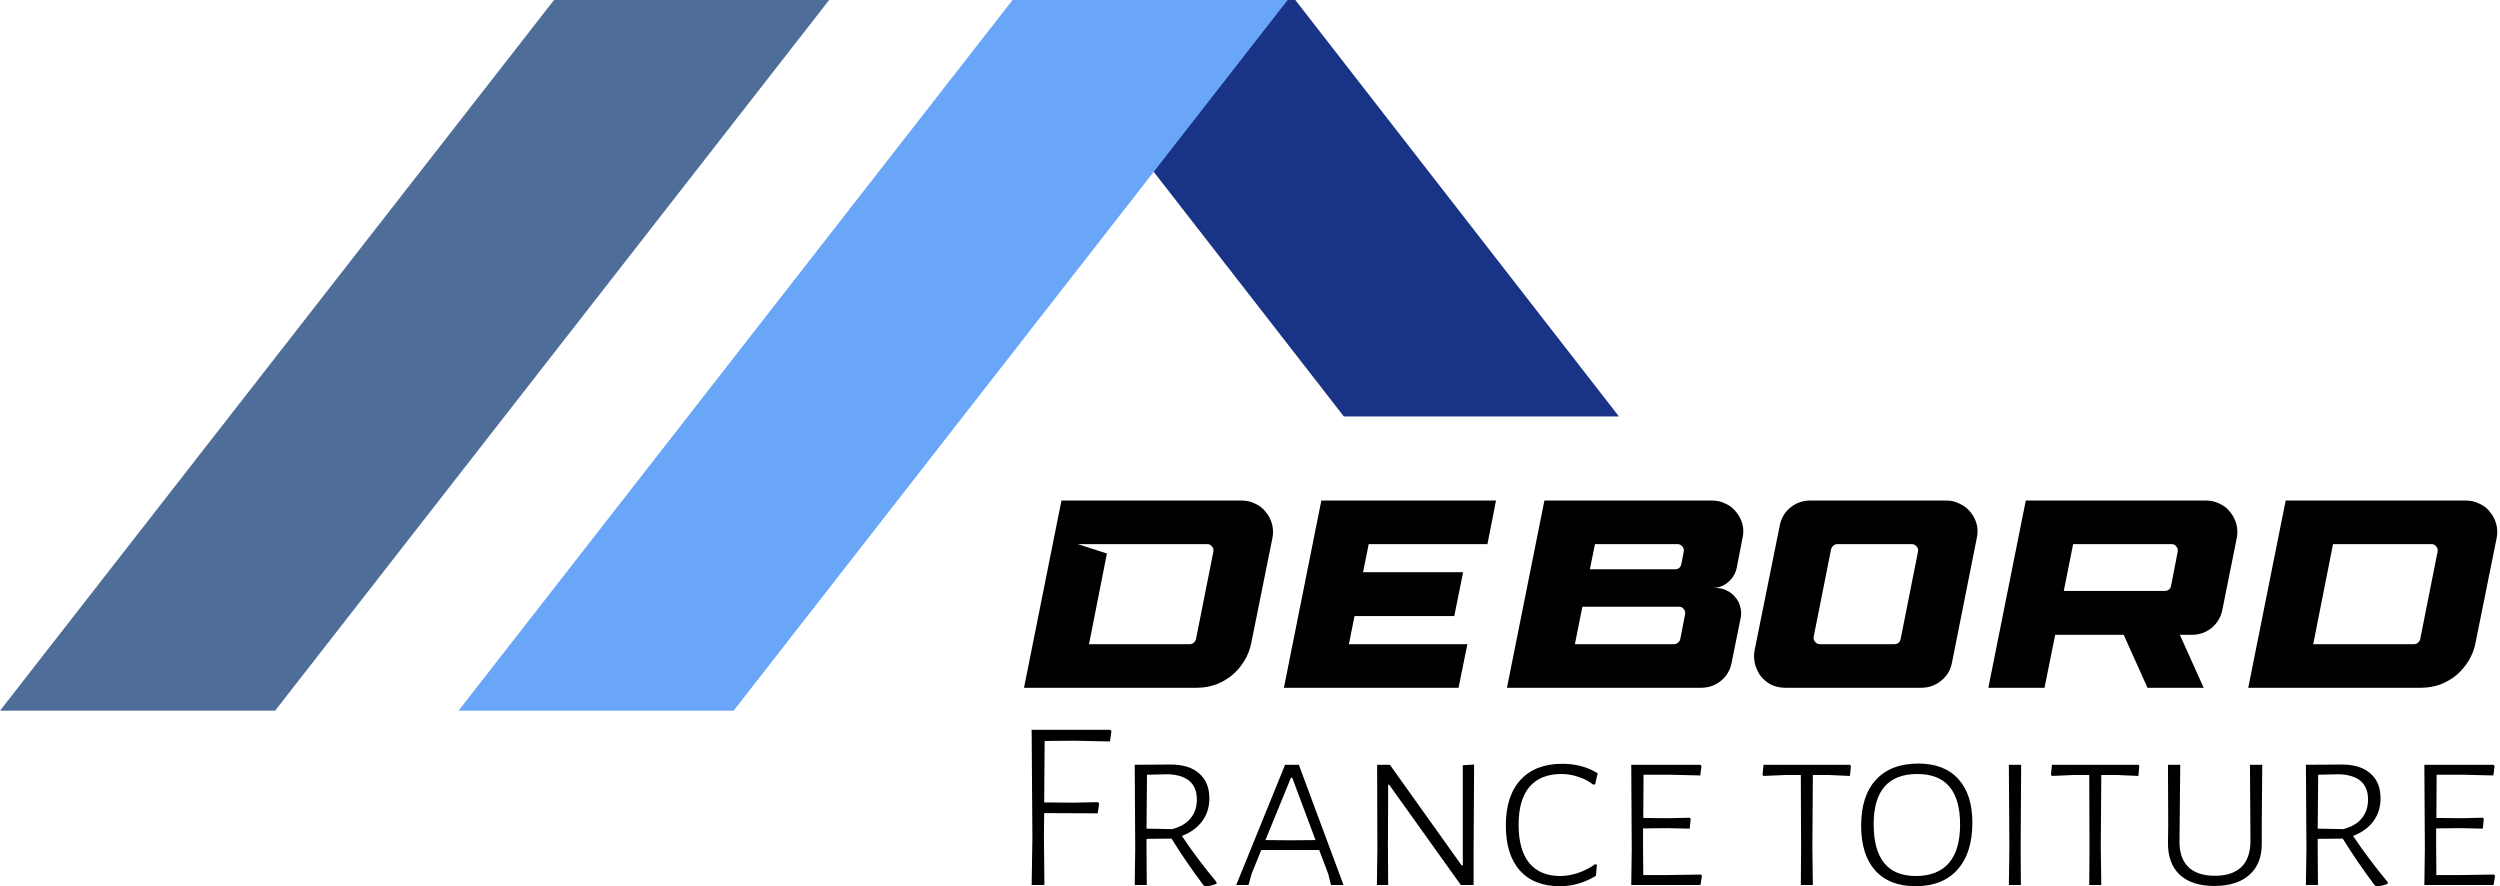 <svg width="251" height="89" viewBox="0 0 251 89" fill="none" xmlns="http://www.w3.org/2000/svg">
<path d="M130.048 0H102.427L134.924 41.815H162.545L130.048 0Z" fill="#193386"/>
<path d="M55.625 0H83.246L27.621 71.353H0L55.625 0Z" fill="#4F6D99"/>
<path d="M101.66 0H129.281L73.656 71.353H46.035L101.66 0Z" fill="#69A6F7"/>
<path d="M120.131 69.052H102.811L106.57 50.254H124.669C125.171 50.254 125.627 50.362 126.039 50.577C126.469 50.773 126.818 51.051 127.086 51.409C127.373 51.749 127.579 52.143 127.704 52.591C127.829 53.038 127.847 53.504 127.758 53.987L125.636 64.513C125.511 65.176 125.278 65.784 124.938 66.34C124.598 66.894 124.186 67.378 123.703 67.79C123.219 68.183 122.673 68.497 122.065 68.73C121.456 68.944 120.812 69.052 120.131 69.052ZM120.078 64.164L121.823 55.383C121.859 55.186 121.814 55.016 121.689 54.873C121.581 54.712 121.429 54.631 121.232 54.631H108.208L111.135 55.571L109.336 64.675H119.46C119.603 64.675 119.728 64.63 119.836 64.54C119.961 64.433 120.042 64.308 120.078 64.164Z" fill="black"/>
<path d="M146.009 61.855H135.993L135.429 64.675H147.325L146.439 69.052H128.904L132.663 50.254H150.198L149.339 54.631H137.416L136.852 57.451H146.896L146.009 61.855Z" fill="black"/>
<path d="M170.795 69.052H151.299L155.059 50.254H171.896C172.397 50.254 172.853 50.362 173.265 50.577C173.695 50.773 174.044 51.051 174.312 51.409C174.599 51.749 174.805 52.143 174.93 52.591C175.055 53.038 175.064 53.504 174.957 53.987L174.366 57.021C174.241 57.594 173.945 58.078 173.48 58.471C173.032 58.847 172.504 59.035 171.896 59.035H172.298C172.692 59.035 173.059 59.125 173.399 59.304C173.74 59.465 174.017 59.689 174.232 59.975C174.465 60.244 174.626 60.557 174.715 60.915C174.823 61.273 174.841 61.64 174.769 62.016L173.856 66.528C173.713 67.279 173.355 67.888 172.782 68.353C172.209 68.819 171.547 69.052 170.795 69.052ZM168.485 64.513C168.593 64.424 168.664 64.308 168.7 64.164L169.183 61.667C169.219 61.47 169.175 61.3 169.049 61.157C168.942 60.996 168.79 60.915 168.593 60.915H158.872L158.12 64.675H168.082C168.226 64.675 168.36 64.621 168.485 64.513ZM160.134 54.631L159.624 57.156H168.19C168.512 57.156 168.718 56.986 168.808 56.645L169.049 55.383C169.085 55.186 169.04 55.016 168.915 54.873C168.79 54.712 168.628 54.631 168.432 54.631H160.134Z" fill="black"/>
<path d="M195.415 50.254C195.898 50.254 196.346 50.362 196.757 50.577C197.187 50.773 197.545 51.051 197.831 51.409C198.118 51.749 198.324 52.143 198.449 52.591C198.574 53.038 198.583 53.504 198.476 53.987L195.979 66.528C195.835 67.279 195.468 67.888 194.878 68.353C194.305 68.819 193.642 69.052 192.89 69.052H179.249C178.748 69.052 178.282 68.953 177.853 68.756C177.441 68.541 177.092 68.264 176.805 67.924C176.537 67.566 176.34 67.163 176.214 66.716C176.089 66.25 176.071 65.776 176.161 65.292L178.685 52.779C178.828 52.027 179.186 51.418 179.759 50.953C180.332 50.487 180.994 50.254 181.746 50.254H195.415ZM182.23 64.433C182.355 64.594 182.516 64.675 182.713 64.675H190.205C190.527 64.675 190.733 64.504 190.823 64.164L192.568 55.383C192.604 55.186 192.559 55.016 192.434 54.873C192.309 54.712 192.147 54.631 191.951 54.631H184.458C184.315 54.631 184.181 54.685 184.056 54.792C183.948 54.882 183.877 54.998 183.841 55.142L182.095 63.923C182.06 64.12 182.104 64.29 182.23 64.433Z" fill="black"/>
<path d="M213.218 63.735H206.343L205.269 69.052H199.63L203.389 50.254H221.489C221.99 50.254 222.447 50.362 222.858 50.577C223.288 50.773 223.637 51.051 223.906 51.409C224.192 51.749 224.398 52.143 224.523 52.591C224.648 53.038 224.666 53.504 224.577 53.987L223.127 61.211C222.984 61.944 222.626 62.553 222.053 63.036C221.48 63.502 220.817 63.735 220.065 63.735H218.857L221.247 69.052H215.608L213.218 63.735ZM217.756 59.197C217.864 59.107 217.935 58.991 217.971 58.847L218.642 55.383C218.678 55.186 218.633 55.016 218.508 54.873C218.401 54.712 218.248 54.631 218.051 54.631H208.143L207.203 59.331H217.353C217.497 59.331 217.631 59.286 217.756 59.197Z" fill="black"/>
<path d="M243.043 69.052H225.723L229.482 50.254H247.582C248.083 50.254 248.539 50.362 248.951 50.577C249.381 50.773 249.73 51.051 249.998 51.409C250.285 51.749 250.491 52.143 250.616 52.591C250.741 53.038 250.759 53.504 250.67 53.987L248.548 64.513C248.423 65.176 248.19 65.784 247.85 66.34C247.51 66.894 247.098 67.378 246.615 67.79C246.132 68.183 245.586 68.497 244.977 68.73C244.368 68.944 243.724 69.052 243.043 69.052ZM244.735 55.383C244.771 55.186 244.726 55.016 244.601 54.873C244.494 54.712 244.341 54.631 244.144 54.631H234.236L232.248 64.675H242.372C242.515 64.675 242.641 64.63 242.748 64.54C242.873 64.433 242.954 64.308 242.99 64.164L244.735 55.383Z" fill="black"/>
<path d="M104.884 74.393L104.835 80.563L107.719 80.587L110.233 80.538L110.356 80.685L110.208 81.66L104.835 81.636L104.81 84.05L104.86 88.854H103.578L103.652 84.123L103.578 73.272H111.465L111.589 73.418L111.441 74.442L107.916 74.369L104.884 74.393Z" fill="black"/>
<path d="M118.659 83.928C119.695 85.472 120.853 87.017 122.135 88.561V88.732C121.823 88.862 121.461 88.951 121.05 89L120.828 88.878C119.612 87.252 118.544 85.692 117.624 84.196L115.11 84.221V85.098L115.134 88.854H113.927L113.976 85.196L113.927 76.783L117.525 76.759C118.774 76.759 119.736 77.059 120.409 77.661C121.083 78.246 121.42 79.083 121.42 80.172C121.42 81.034 121.182 81.79 120.705 82.44C120.229 83.091 119.547 83.587 118.659 83.928ZM115.11 83.196L117.673 83.245C118.495 83.034 119.111 82.676 119.522 82.172C119.949 81.668 120.163 81.034 120.163 80.27C120.163 78.677 119.218 77.832 117.328 77.734L115.159 77.783L115.11 83.196Z" fill="black"/>
<path d="M134.889 88.854H133.632L133.36 87.756L132.448 85.342H126.631L125.67 87.707L125.35 88.854H124.117L129.022 76.783H130.403L134.889 88.854ZM132.079 84.342L129.737 78.075H129.614L127.05 84.342L129.515 84.367L132.079 84.342Z" fill="black"/>
<path d="M147.95 85.367V88.854H146.668L139.471 78.783H139.372L139.348 84.952L139.372 88.854H138.239L138.288 85.293L138.263 76.783H139.545L146.742 86.879H146.866V76.832L148 76.759L147.95 85.367Z" fill="black"/>
<path d="M156.855 76.685C158.203 76.685 159.386 77.002 160.404 77.636L160.158 78.734L159.961 78.783C159.534 78.441 159.041 78.181 158.482 78.002C157.94 77.807 157.364 77.71 156.756 77.71C155.36 77.71 154.292 78.14 153.552 79.002C152.829 79.864 152.468 81.132 152.468 82.806C152.468 84.481 152.821 85.757 153.527 86.635C154.25 87.513 155.286 87.951 156.633 87.951C157.241 87.951 157.849 87.846 158.457 87.634C159.082 87.423 159.649 87.13 160.158 86.757L160.331 86.83L160.232 87.927C159.098 88.626 157.89 88.976 156.609 88.976C154.867 88.976 153.527 88.447 152.591 87.391C151.654 86.334 151.186 84.83 151.186 82.879C151.186 80.896 151.679 79.368 152.665 78.295C153.651 77.222 155.047 76.685 156.855 76.685Z" fill="black"/>
<path d="M170.877 87.927L170.729 88.854H163.778L163.827 85.196L163.778 76.783H170.729L170.828 76.929L170.704 77.856L167.673 77.783H165.011L164.986 82.123L167.5 82.148L169.669 82.099L169.743 82.245L169.645 83.196L167.402 83.147L164.961 83.172V85.098L164.986 87.854H167.5L170.754 87.805L170.877 87.927Z" fill="black"/>
<path d="M185.832 76.929L185.733 77.905L183.539 77.807H182.011L181.962 85.098L182.011 88.854H180.803L180.828 85.196L180.803 77.807H179.3L177.057 77.905L176.958 77.783L177.057 76.783H185.758L185.832 76.929Z" fill="black"/>
<path d="M192.603 76.661C194.344 76.661 195.684 77.181 196.62 78.222C197.557 79.246 198.025 80.701 198.025 82.587C198.025 84.635 197.524 86.212 196.522 87.317C195.536 88.423 194.131 88.976 192.307 88.976C190.565 88.976 189.217 88.447 188.264 87.391C187.328 86.334 186.859 84.838 186.859 82.904C186.859 80.904 187.352 79.368 188.338 78.295C189.341 77.206 190.762 76.661 192.603 76.661ZM192.504 77.71C189.579 77.71 188.116 79.392 188.116 82.757C188.116 86.22 189.53 87.951 192.356 87.951C193.802 87.951 194.903 87.521 195.659 86.659C196.415 85.797 196.793 84.505 196.793 82.782C196.793 79.4 195.363 77.71 192.504 77.71Z" fill="black"/>
<path d="M202.873 85.098L202.898 88.854H201.69L201.74 85.196L201.69 76.783H202.923L202.873 85.098Z" fill="black"/>
<path d="M214.789 76.929L214.691 77.905L212.497 77.807H210.969L210.919 85.098L210.969 88.854H209.761L209.785 85.196L209.761 77.807H208.257L206.014 77.905L205.916 77.783L206.014 76.783H214.715L214.789 76.929Z" fill="black"/>
<path d="M227.08 82.952V84.586C227.112 85.968 226.71 87.041 225.872 87.805C225.034 88.569 223.851 88.951 222.322 88.951C220.811 88.951 219.652 88.577 218.847 87.829C218.042 87.065 217.647 85.984 217.664 84.586L217.688 82.806L217.664 76.783H218.896L218.822 84.44C218.806 85.578 219.102 86.448 219.71 87.049C220.318 87.634 221.205 87.927 222.372 87.927C223.538 87.927 224.426 87.634 225.034 87.049C225.642 86.448 225.946 85.578 225.946 84.44L225.896 76.783H227.129L227.08 82.952Z" fill="black"/>
<path d="M236.247 83.928C237.282 85.472 238.441 87.017 239.723 88.561V88.732C239.41 88.862 239.049 88.951 238.638 89L238.416 88.878C237.2 87.252 236.132 85.692 235.212 84.196L232.698 84.221V85.098L232.722 88.854H231.514L231.564 85.196L231.514 76.783L235.113 76.759C236.362 76.759 237.323 77.059 237.997 77.661C238.671 78.246 239.008 79.083 239.008 80.172C239.008 81.034 238.769 81.79 238.293 82.44C237.816 83.091 237.134 83.587 236.247 83.928ZM232.698 83.196L235.261 83.245C236.083 83.034 236.699 82.676 237.11 82.172C237.537 81.668 237.751 81.034 237.751 80.27C237.751 78.677 236.806 77.832 234.916 77.734L232.747 77.783L232.698 83.196Z" fill="black"/>
<path d="M250.505 87.927L250.357 88.854H243.406L243.455 85.196L243.406 76.783H250.357L250.455 76.929L250.332 77.856L247.3 77.783H244.638L244.613 82.123L247.128 82.148L249.297 82.099L249.371 82.245L249.272 83.196L247.029 83.147L244.589 83.172V85.098L244.613 87.854H247.128L250.381 87.805L250.505 87.927Z" fill="black"/>
</svg>
